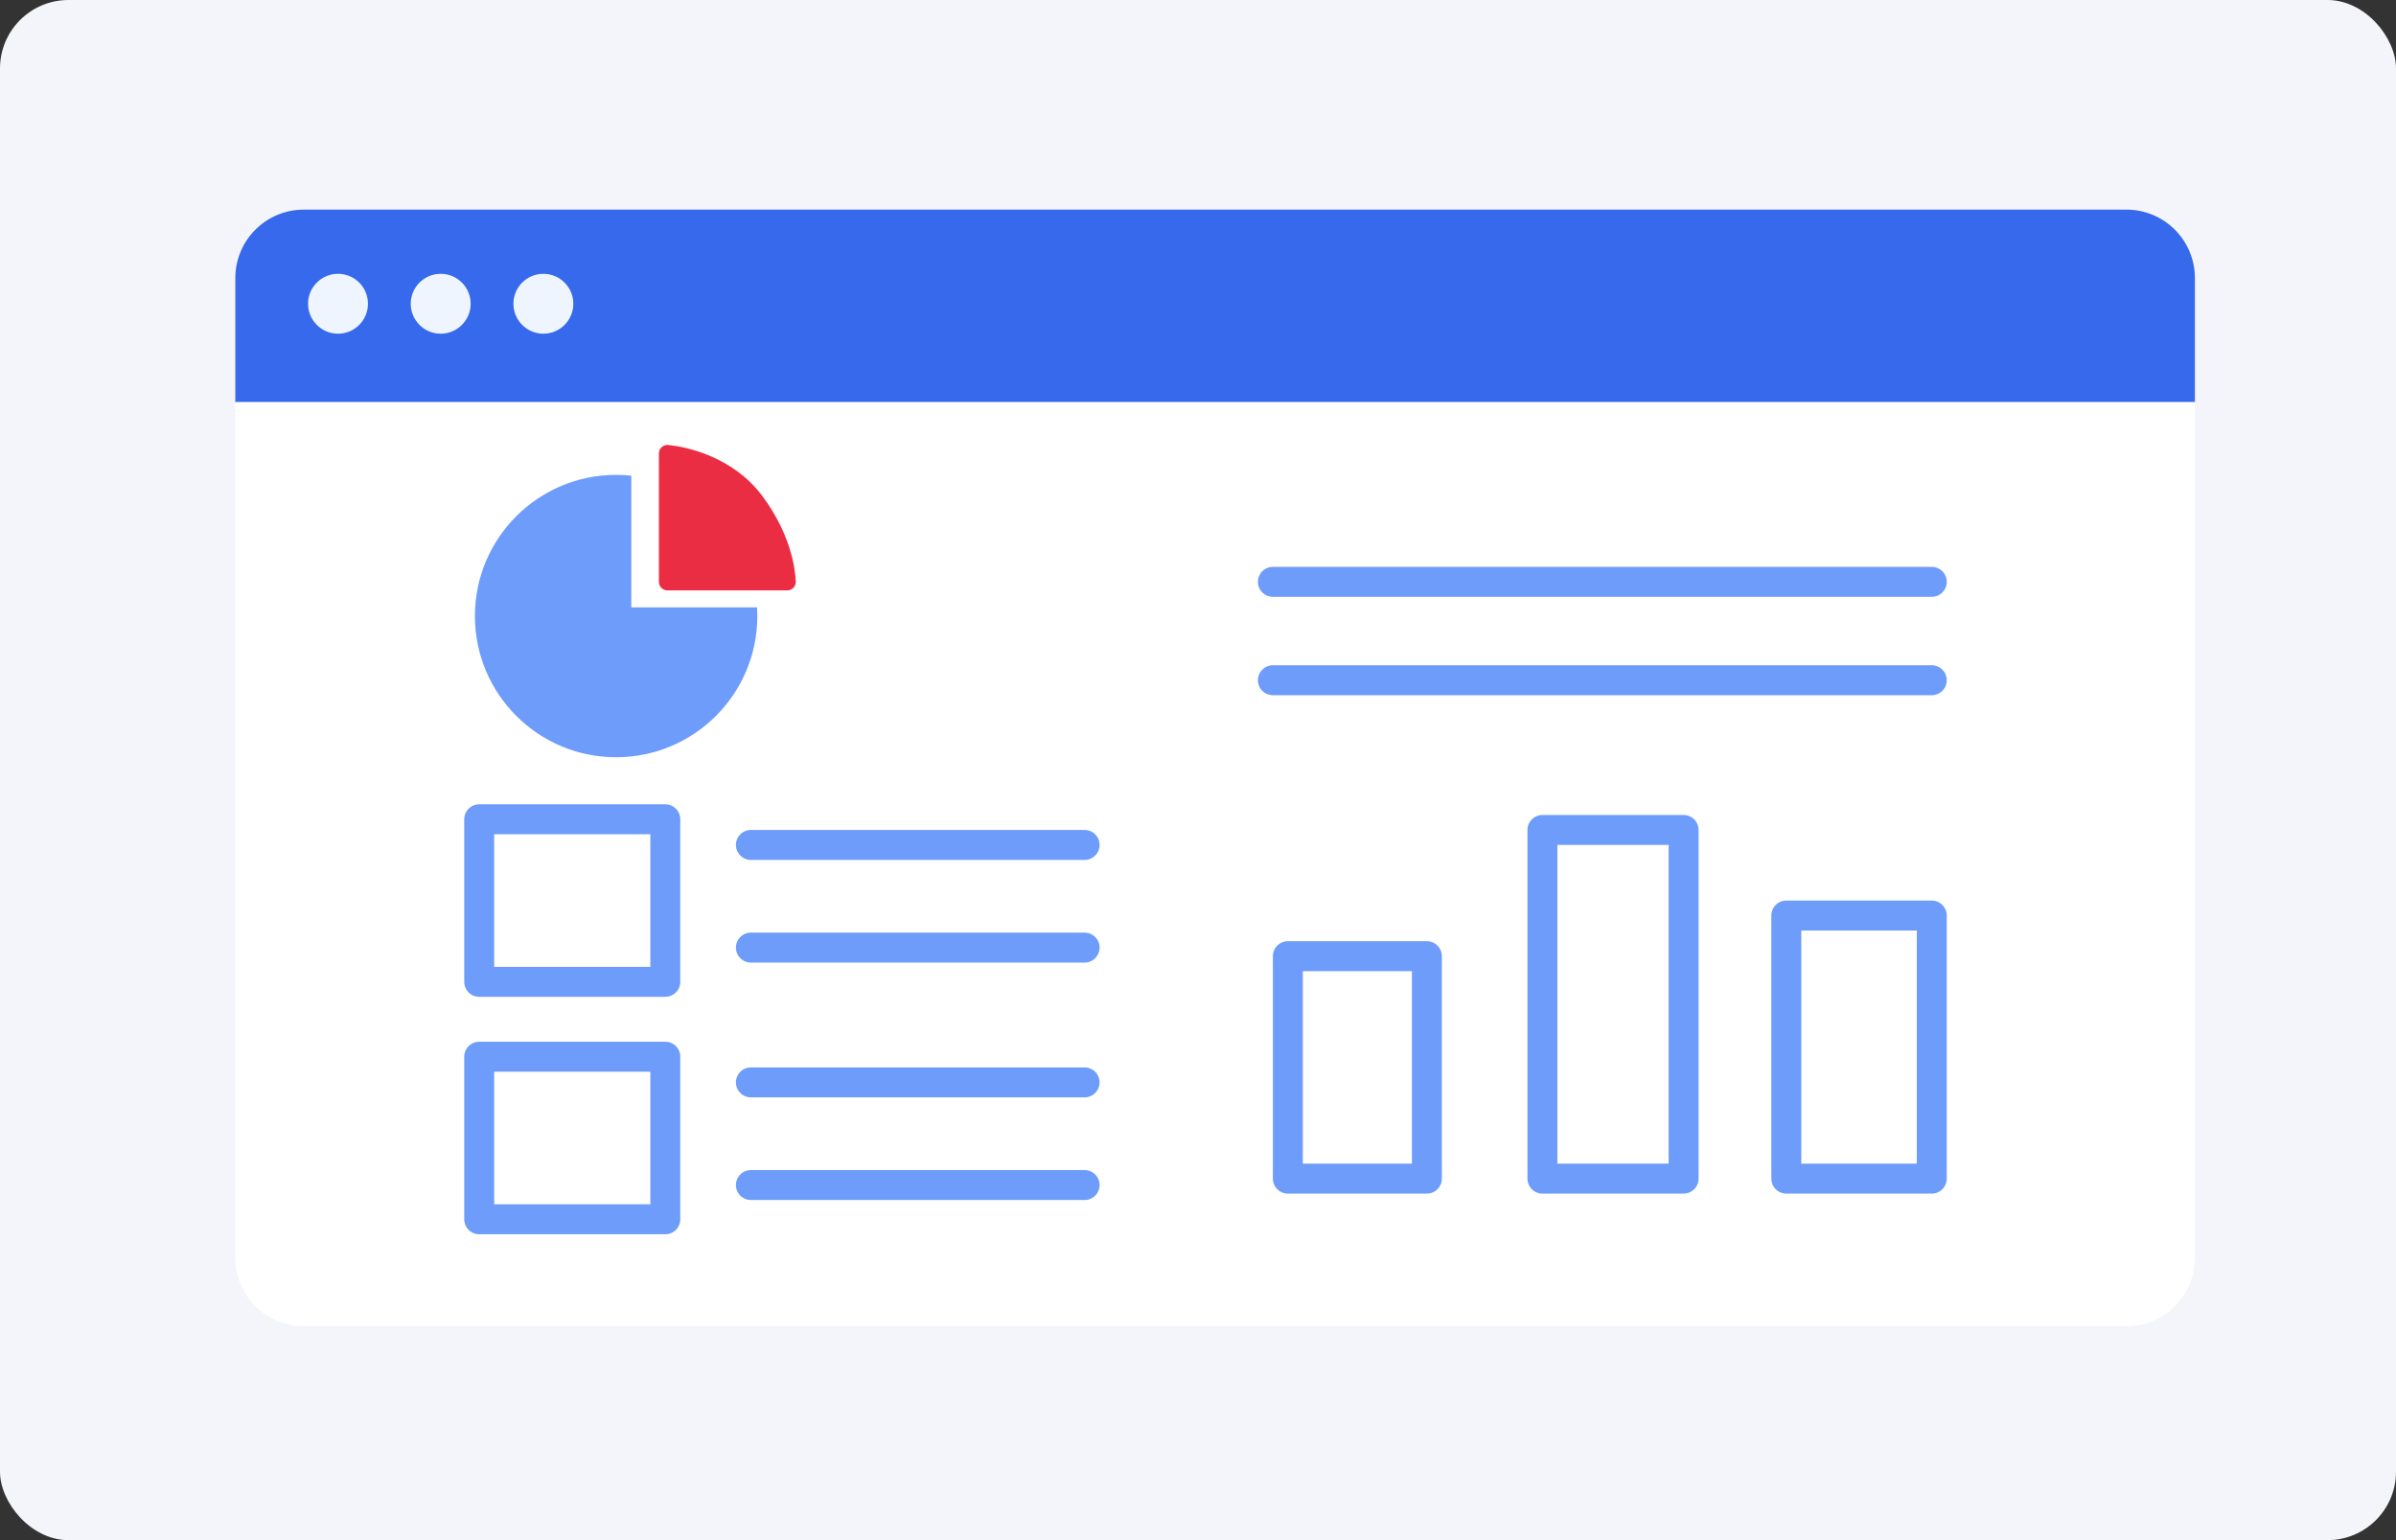 <svg width="560" height="360" viewBox="0 0 560 360" fill="none" xmlns="http://www.w3.org/2000/svg">
<rect x="0" y="0" width="560" height="360" fill="#333333" stroke="none"/>
<rect width="560" height="360" rx="16" fill="#F4F5FB"/>
<path d="M55 65C55 56.163 62.163 49 71 49H497C505.837 49 513 56.163 513 65V94H55V65Z" fill="#3769ED"/>
<circle cx="79" cy="71" r="7" fill="#EFF5FF"/>
<circle cx="103" cy="71" r="7" fill="#EFF5FF"/>
<circle cx="127" cy="71" r="7" fill="#EFF5FF"/>
<path d="M55 94H513V294C513 302.837 505.837 310 497 310H71C62.163 310 55 302.837 55 294V94Z" fill="white"/>
<path d="M297.5 136H451.5M297.5 159H451.5M175.5 197.5H253.5M175.5 221.5H253.5M175.5 253H253.5M175.5 277H253.5M301 223.5V275.5H333.5V223.5H301ZM360.5 194V275.5H393.5V194H360.5ZM417.5 214V275.5H451.5V214H417.5ZM112 191.5V229.5H155.5V191.5H112ZM112 247V285H155.5V247H112Z" stroke="#6D9CFA" stroke-width="7" stroke-linecap="round" stroke-linejoin="round"/>
<path fill-rule="evenodd" clip-rule="evenodd" d="M147.554 111.189V141.969H176.939C176.979 142.641 177 143.318 177 144C177 162.225 162.225 177 144 177C125.775 177 111 162.225 111 144C111 125.775 125.775 111 144 111C145.201 111 146.386 111.064 147.554 111.189Z" fill="#6D9CFA"/>
<path d="M156 136V106C160.065 106.41 170.195 108.607 176.517 117.066C182.84 125.525 183.849 133.049 184 136H156Z" fill="#EB2D44" stroke="#EB2D44" stroke-width="4" stroke-linecap="round" stroke-linejoin="round"/>
</svg>
